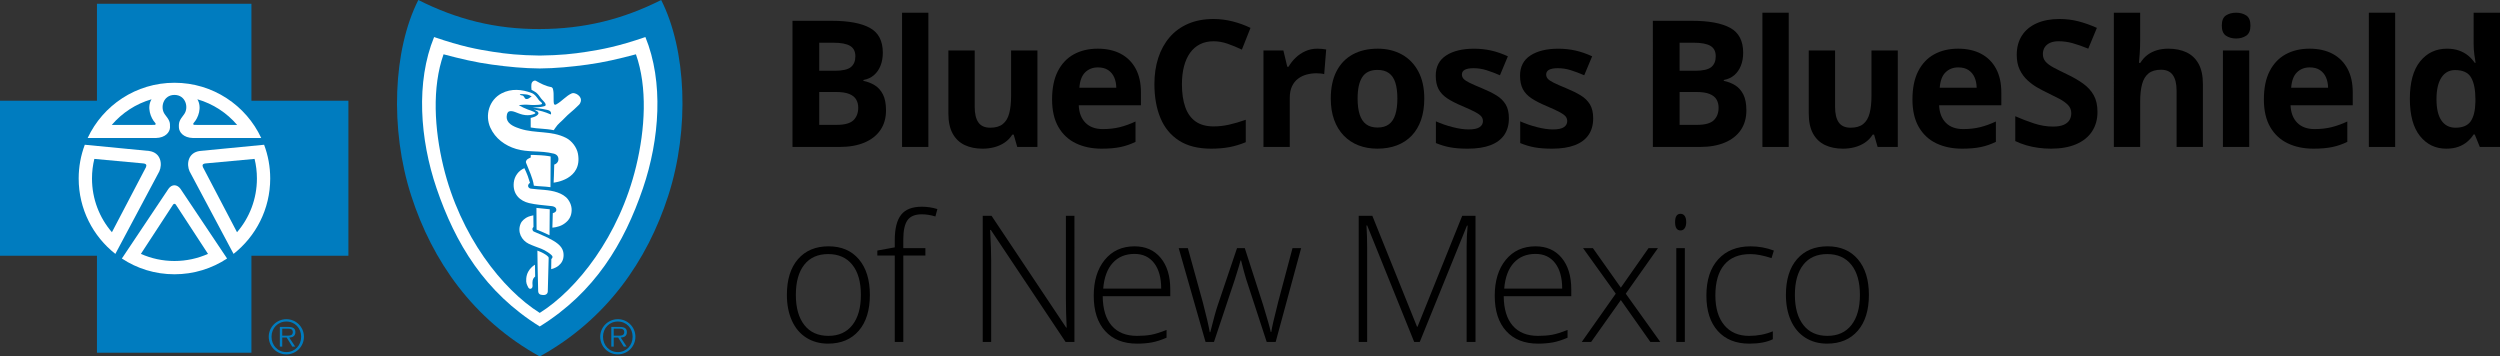 <?xml version="1.0" encoding="utf-8"?>
<!-- Generator: Adobe Illustrator 28.0.0, SVG Export Plug-In . SVG Version: 6.00 Build 0)  -->
<svg version="1.1" id="Layer_1" xmlns="http://www.w3.org/2000/svg" xmlns:xlink="http://www.w3.org/1999/xlink" x="0px" y="0px"
	 width="276px" height="39.353px" viewBox="0 0 276 39.353" style="enable-background:new 0 0 276 39.353;" xml:space="preserve"
	>
<rect x="0" y="0" width="276" height="39.353" fill="#333333" stroke="none"/>
<style type="text/css">
	.st0{fill:#007CBF;}
	.st1{fill:#FFFFFF;}
</style>
<g>
	<g>
		<path d="M87.491,2.297h4.334c1.854,0,3.257,0.26,4.209,0.782c0.952,0.52,1.429,1.435,1.429,2.743
			c0,0.527-0.085,1.002-0.253,1.428c-0.168,0.426-0.411,0.775-0.728,1.048c-0.317,0.273-0.705,0.451-1.162,0.533
			v0.095c0.464,0.096,0.883,0.259,1.257,0.491c0.374,0.231,0.675,0.568,0.9,1.009
			c0.225,0.441,0.338,1.027,0.338,1.758c0,0.845-0.206,1.569-0.619,2.172c-0.413,0.603-1.002,1.065-1.767,1.386
			c-0.765,0.321-1.675,0.481-2.729,0.481h-5.21C87.491,16.223,87.491,2.297,87.491,2.297z M90.443,7.812h1.714
			c0.857,0,1.451-0.135,1.781-0.405c0.33-0.271,0.495-0.669,0.495-1.196c0-0.533-0.195-0.916-0.585-1.148
			c-0.391-0.231-1.008-0.347-1.853-0.347h-1.552V7.812z M90.443,10.156v3.628h1.924c0.889,0,1.508-0.172,1.858-0.515
			c0.349-0.343,0.524-0.803,0.524-1.381c0-0.343-0.076-0.645-0.229-0.905c-0.152-0.26-0.408-0.464-0.766-0.61
			c-0.359-0.146-0.853-0.218-1.481-0.218C92.272,10.156,90.443,10.156,90.443,10.156z"/>
		<path d="M102.492,16.223h-2.905V1.403h2.905V16.223z"/>
		<path d="M114.532,5.574v10.649h-2.229l-0.39-1.362h-0.152c-0.229,0.362-0.515,0.657-0.858,0.885
			c-0.343,0.229-0.721,0.397-1.133,0.506c-0.412,0.108-0.842,0.162-1.286,0.162c-0.762,0-1.426-0.135-1.991-0.405
			c-0.565-0.271-1.005-0.691-1.319-1.262c-0.315-0.572-0.472-1.314-0.472-2.228V5.574h2.905v6.22
			c0,0.762,0.136,1.336,0.409,1.724c0.273,0.387,0.708,0.581,1.305,0.581c0.59,0,1.054-0.135,1.39-0.405
			c0.337-0.271,0.574-0.667,0.71-1.19c0.137-0.524,0.204-1.164,0.204-1.919V5.574H114.532z"/>
		<path d="M121.19,5.374c0.985,0,1.832,0.189,2.543,0.566c0.711,0.378,1.26,0.926,1.647,1.643
			c0.388,0.717,0.581,1.594,0.581,2.629v1.41h-6.867c0.032,0.82,0.278,1.462,0.738,1.929
			c0.461,0.466,1.1,0.7,1.919,0.7c0.679,0,1.302-0.07,1.867-0.209c0.565-0.141,1.146-0.349,1.743-0.629
			v2.248c-0.527,0.26-1.078,0.451-1.653,0.572s-1.272,0.181-2.091,0.181c-1.067,0-2.011-0.197-2.834-0.591
			c-0.822-0.393-1.467-0.993-1.933-1.8c-0.467-0.807-0.7-1.822-0.7-3.048c0-1.244,0.211-2.281,0.633-3.11
			c0.422-0.829,1.012-1.452,1.767-1.867C119.308,5.582,120.187,5.374,121.19,5.374z M121.21,7.441
			c-0.566,0-1.034,0.181-1.405,0.544c-0.372,0.361-0.586,0.93-0.643,1.704h4.077
			c-0.007-0.431-0.084-0.816-0.233-1.152s-0.372-0.603-0.667-0.8C122.043,7.539,121.667,7.441,121.21,7.441z"/>
		<path d="M133.98,4.556c-0.565,0-1.064,0.109-1.499,0.328c-0.435,0.218-0.8,0.535-1.096,0.947
			c-0.296,0.412-0.519,0.912-0.671,1.495c-0.152,0.585-0.229,1.242-0.229,1.972c0,0.984,0.122,1.823,0.367,2.52
			c0.244,0.695,0.624,1.224,1.138,1.589c0.515,0.365,1.178,0.548,1.99,0.548c0.566,0,1.132-0.063,1.701-0.191
			c0.568-0.126,1.185-0.307,1.852-0.542v2.476c-0.616,0.254-1.223,0.436-1.819,0.548
			c-0.597,0.11-1.266,0.167-2.01,0.167c-1.435,0-2.614-0.297-3.538-0.891c-0.923-0.594-1.608-1.425-2.053-2.496
			c-0.444-1.069-0.666-2.319-0.666-3.747c0-1.055,0.143-2.019,0.428-2.895c0.286-0.876,0.705-1.636,1.257-2.277
			c0.553-0.641,1.235-1.136,2.048-1.486s1.746-0.524,2.8-0.524c0.692,0,1.386,0.087,2.082,0.261
			c0.695,0.175,1.36,0.415,1.994,0.72l-0.952,2.4c-0.52-0.248-1.044-0.464-1.571-0.648
			C135.006,4.647,134.488,4.556,133.98,4.556z"/>
		<path d="M145.429,5.374c0.146,0,0.317,0.008,0.51,0.024c0.194,0.016,0.351,0.037,0.472,0.062l-0.219,2.725
			c-0.095-0.032-0.23-0.057-0.405-0.072c-0.175-0.016-0.326-0.024-0.452-0.024c-0.374,0-0.738,0.049-1.09,0.143
			c-0.353,0.096-0.669,0.249-0.949,0.463c-0.279,0.213-0.499,0.491-0.662,0.838
			c-0.162,0.345-0.243,0.77-0.243,1.272v5.419h-2.905V5.574h2.2l0.428,1.791h0.143
			c0.209-0.361,0.472-0.694,0.786-0.995c0.314-0.302,0.673-0.544,1.076-0.724
			C144.523,5.465,144.96,5.374,145.429,5.374z"/>
		<path d="M157.241,10.88c0,0.888-0.12,1.676-0.357,2.362c-0.238,0.686-0.585,1.265-1.038,1.738
			c-0.455,0.473-1.001,0.83-1.638,1.071c-0.638,0.242-1.357,0.362-2.157,0.362c-0.75,0-1.437-0.121-2.062-0.362
			c-0.625-0.24-1.168-0.598-1.629-1.071c-0.46-0.473-0.816-1.052-1.067-1.738c-0.251-0.686-0.376-1.474-0.376-2.362
			c0-1.181,0.209-2.182,0.628-3.001c0.419-0.82,1.017-1.441,1.791-1.867c0.775-0.426,1.699-0.638,2.772-0.638
			c0.997,0,1.881,0.213,2.652,0.638s1.378,1.047,1.819,1.867C157.02,8.698,157.241,9.699,157.241,10.88z
			 M149.879,10.88c0,0.698,0.076,1.285,0.229,1.762c0.152,0.475,0.39,0.834,0.713,1.076
			c0.325,0.242,0.746,0.362,1.268,0.362c0.514,0,0.931-0.121,1.252-0.362c0.321-0.242,0.556-0.6,0.704-1.076
			c0.15-0.477,0.225-1.064,0.225-1.762c0-0.706-0.075-1.291-0.225-1.758c-0.148-0.466-0.385-0.817-0.709-1.052
			c-0.323-0.235-0.746-0.352-1.266-0.352c-0.768,0-1.326,0.263-1.671,0.789
			C150.051,9.034,149.879,9.825,149.879,10.88z"/>
		<path d="M166.583,13.061c0,0.724-0.171,1.335-0.51,1.833c-0.34,0.499-0.846,0.876-1.519,1.134
			c-0.674,0.258-1.512,0.386-2.514,0.386c-0.744,0-1.381-0.047-1.91-0.143c-0.531-0.095-1.065-0.254-1.605-0.475
			v-2.4c0.578,0.26,1.199,0.474,1.863,0.642s1.245,0.252,1.747,0.252c0.565,0,0.97-0.084,1.214-0.252
			s0.368-0.389,0.368-0.662c0-0.177-0.05-0.338-0.148-0.481s-0.309-0.305-0.633-0.486
			c-0.323-0.181-0.832-0.418-1.524-0.709c-0.666-0.28-1.214-0.562-1.643-0.847
			c-0.428-0.286-0.746-0.624-0.952-1.014c-0.206-0.392-0.309-0.888-0.309-1.491c0-0.984,0.382-1.725,1.147-2.224
			c0.766-0.498,1.789-0.748,3.073-0.748c0.659,0,1.29,0.067,1.891,0.2c0.599,0.134,1.216,0.347,1.852,0.638
			l-0.876,2.095c-0.527-0.229-1.025-0.416-1.491-0.562s-0.941-0.218-1.424-0.218c-0.426,0-0.746,0.057-0.962,0.171
			c-0.215,0.114-0.323,0.289-0.323,0.524c0,0.171,0.055,0.323,0.166,0.457c0.112,0.133,0.327,0.281,0.648,0.443
			s0.792,0.369,1.415,0.624c0.603,0.247,1.127,0.506,1.571,0.776c0.445,0.269,0.788,0.603,1.029,1
			C166.462,11.919,166.583,12.431,166.583,13.061z"/>
		<path d="M175.888,13.061c0,0.724-0.17,1.335-0.51,1.833c-0.339,0.499-0.846,0.876-1.519,1.134
			c-0.673,0.258-1.511,0.386-2.514,0.386c-0.744,0-1.379-0.047-1.91-0.143c-0.529-0.095-1.064-0.254-1.604-0.475
			v-2.4c0.578,0.26,1.198,0.474,1.862,0.642s1.247,0.252,1.747,0.252c0.566,0,0.971-0.084,1.215-0.252
			s0.367-0.389,0.367-0.662c0-0.177-0.049-0.338-0.147-0.481c-0.099-0.143-0.31-0.305-0.634-0.486
			c-0.323-0.181-0.832-0.418-1.524-0.709c-0.666-0.28-1.214-0.562-1.642-0.847
			c-0.428-0.286-0.746-0.624-0.952-1.014c-0.206-0.392-0.31-0.888-0.31-1.491c0-0.984,0.382-1.725,1.148-2.224
			c0.765-0.498,1.789-0.748,3.071-0.748c0.661,0,1.29,0.067,1.891,0.2c0.6,0.134,1.218,0.347,1.852,0.638
			l-0.876,2.095c-0.527-0.229-1.023-0.416-1.49-0.562c-0.468-0.146-0.942-0.218-1.424-0.218
			c-0.426,0-0.746,0.057-0.963,0.171c-0.215,0.114-0.323,0.289-0.323,0.524c0,0.171,0.055,0.323,0.167,0.457
			c0.11,0.133,0.327,0.281,0.648,0.443s0.792,0.369,1.414,0.624c0.604,0.247,1.127,0.506,1.573,0.776
			c0.444,0.269,0.787,0.603,1.029,1C175.767,11.919,175.888,12.431,175.888,13.061z"/>
		<path d="M182.475,2.297h4.334c1.854,0,3.257,0.26,4.209,0.782c0.952,0.52,1.429,1.435,1.429,2.743
			c0,0.527-0.084,1.002-0.252,1.428c-0.168,0.426-0.411,0.775-0.729,1.048c-0.317,0.273-0.704,0.451-1.161,0.533
			v0.095c0.464,0.096,0.883,0.259,1.257,0.491c0.374,0.231,0.674,0.568,0.9,1.009
			c0.225,0.441,0.338,1.027,0.338,1.758c0,0.845-0.206,1.569-0.619,2.172c-0.413,0.603-1.001,1.065-1.767,1.386
			c-0.765,0.321-1.675,0.481-2.729,0.481h-5.21L182.475,2.297L182.475,2.297z M185.428,7.812h1.714
			c0.857,0,1.45-0.135,1.78-0.405c0.331-0.271,0.495-0.669,0.495-1.196c0-0.533-0.194-0.916-0.585-1.148
			c-0.392-0.231-1.009-0.347-1.854-0.347h-1.552L185.428,7.812L185.428,7.812z M185.428,10.156v3.628h1.923
			c0.889,0,1.508-0.172,1.858-0.515c0.349-0.343,0.524-0.803,0.524-1.381c0-0.343-0.076-0.645-0.229-0.905
			c-0.152-0.26-0.409-0.464-0.767-0.61c-0.359-0.146-0.853-0.218-1.481-0.218
			C187.257,10.156,185.428,10.156,185.428,10.156z"/>
		<path d="M197.476,16.223h-2.905V1.403h2.905V16.223z"/>
		<path d="M209.516,5.574v10.649h-2.228l-0.39-1.362h-0.152c-0.229,0.362-0.515,0.657-0.858,0.885
			s-0.721,0.397-1.134,0.506c-0.412,0.108-0.841,0.162-1.285,0.162c-0.762,0-1.427-0.135-1.992-0.405
			c-0.565-0.271-1.005-0.691-1.319-1.262s-0.472-1.314-0.472-2.228V5.574h2.906v6.22
			c0,0.762,0.135,1.336,0.409,1.724c0.273,0.387,0.708,0.581,1.306,0.581c0.59,0,1.054-0.135,1.39-0.405
			c0.336-0.271,0.573-0.667,0.709-1.19c0.137-0.524,0.205-1.164,0.205-1.919V5.574H209.516z"/>
		<path d="M216.174,5.374c0.985,0,1.833,0.189,2.543,0.566c0.712,0.378,1.261,0.926,1.647,1.643
			c0.388,0.717,0.582,1.594,0.582,2.629v1.41h-6.868c0.033,0.82,0.279,1.462,0.738,1.929
			c0.461,0.466,1.101,0.7,1.919,0.7c0.679,0,1.302-0.07,1.867-0.209c0.565-0.141,1.147-0.349,1.743-0.629
			v2.248c-0.527,0.26-1.077,0.451-1.653,0.572c-0.574,0.121-1.272,0.181-2.09,0.181
			c-1.067,0-2.011-0.197-2.834-0.591c-0.822-0.393-1.467-0.993-1.934-1.8c-0.466-0.807-0.7-1.822-0.7-3.048
			c0-1.244,0.211-2.281,0.633-3.11c0.423-0.829,1.012-1.452,1.767-1.867C214.292,5.582,215.172,5.374,216.174,5.374
			z M216.194,7.441c-0.565,0-1.034,0.181-1.404,0.544c-0.372,0.361-0.586,0.93-0.644,1.704h4.077
			c-0.007-0.431-0.084-0.816-0.233-1.152c-0.15-0.336-0.372-0.603-0.667-0.8
			C217.027,7.539,216.651,7.441,216.194,7.441z"/>
		<path d="M231.562,12.355c0,0.826-0.2,1.544-0.6,2.153c-0.399,0.61-0.983,1.079-1.747,1.41
			c-0.766,0.33-1.693,0.495-2.786,0.495c-0.482,0-0.954-0.032-1.414-0.096c-0.461-0.063-0.902-0.156-1.324-0.281
			c-0.423-0.123-0.824-0.277-1.205-0.461v-2.743c0.659,0.292,1.345,0.556,2.057,0.791
			c0.711,0.234,1.416,0.352,2.114,0.352c0.483,0,0.872-0.064,1.167-0.191c0.295-0.127,0.51-0.302,0.644-0.524
			c0.133-0.222,0.2-0.475,0.2-0.762c0-0.349-0.117-0.648-0.352-0.895c-0.235-0.248-0.557-0.479-0.967-0.696
			c-0.41-0.215-0.872-0.447-1.386-0.695c-0.325-0.152-0.676-0.338-1.058-0.557s-0.742-0.487-1.085-0.805
			c-0.343-0.317-0.624-0.703-0.844-1.157c-0.219-0.453-0.328-0.998-0.328-1.633c0-0.832,0.191-1.542,0.572-2.133
			c0.381-0.59,0.925-1.043,1.633-1.357c0.708-0.314,1.545-0.472,2.51-0.472c0.724,0,1.414,0.084,2.072,0.252
			c0.657,0.168,1.344,0.411,2.061,0.729l-0.952,2.295c-0.641-0.26-1.215-0.463-1.724-0.604
			c-0.508-0.143-1.026-0.214-1.553-0.214c-0.368,0-0.682,0.058-0.943,0.176c-0.26,0.117-0.457,0.282-0.59,0.495
			c-0.134,0.213-0.2,0.459-0.2,0.738c0,0.33,0.096,0.607,0.29,0.833c0.193,0.225,0.486,0.443,0.876,0.653
			c0.39,0.209,0.877,0.453,1.462,0.733c0.711,0.336,1.319,0.687,1.823,1.052c0.504,0.365,0.893,0.793,1.167,1.286
			C231.425,11.014,231.562,11.625,231.562,12.355z"/>
		<path d="M236.274,1.403v3.019c0,0.527-0.017,1.029-0.051,1.506c-0.035,0.475-0.063,0.812-0.081,1.009h0.152
			c0.229-0.368,0.501-0.666,0.815-0.895c0.314-0.229,0.662-0.398,1.043-0.506s0.789-0.162,1.228-0.162
			c0.769,0,1.438,0.135,2.01,0.405c0.572,0.271,1.016,0.692,1.333,1.266c0.317,0.575,0.476,1.32,0.476,2.235
			v6.943h-2.905v-6.219c0-0.762-0.139-1.337-0.419-1.725s-0.711-0.581-1.295-0.581c-0.585,0-1.044,0.135-1.381,0.405
			c-0.336,0.271-0.575,0.667-0.715,1.19c-0.139,0.524-0.21,1.164-0.21,1.919v5.011h-2.905V1.403H236.274z"/>
		<path d="M246.867,1.403c0.432,0,0.803,0.1,1.114,0.3s0.468,0.573,0.468,1.119c0,0.54-0.156,0.913-0.468,1.119
			s-0.682,0.31-1.114,0.31c-0.438,0-0.81-0.104-1.119-0.31c-0.307-0.206-0.461-0.579-0.461-1.119
			c0-0.546,0.154-0.92,0.461-1.119C246.056,1.503,246.429,1.403,246.867,1.403z M248.315,5.574v10.649h-2.905V5.574
			C245.41,5.574,248.315,5.574,248.315,5.574z"/>
		<path d="M254.972,5.374c0.985,0,1.833,0.189,2.543,0.566c0.712,0.378,1.261,0.926,1.647,1.643
			c0.388,0.717,0.582,1.594,0.582,2.629v1.41h-6.868c0.033,0.82,0.279,1.462,0.738,1.929
			c0.461,0.466,1.101,0.7,1.919,0.7c0.679,0,1.302-0.07,1.867-0.209c0.565-0.141,1.147-0.349,1.743-0.629
			v2.248c-0.527,0.26-1.077,0.451-1.653,0.572c-0.574,0.121-1.272,0.181-2.09,0.181
			c-1.067,0-2.011-0.197-2.834-0.591c-0.822-0.393-1.467-0.993-1.934-1.8c-0.466-0.807-0.7-1.822-0.7-3.048
			c0-1.244,0.211-2.281,0.633-3.11c0.423-0.829,1.012-1.452,1.767-1.867C253.09,5.582,253.97,5.374,254.972,5.374z
			 M254.992,7.441c-0.565,0-1.034,0.181-1.404,0.544c-0.372,0.361-0.586,0.93-0.644,1.704h4.077
			c-0.007-0.431-0.084-0.816-0.233-1.152c-0.15-0.336-0.372-0.603-0.667-0.8
			C255.825,7.539,255.449,7.441,254.992,7.441z"/>
		<path d="M264.426,16.223h-2.905V1.403h2.905V16.223z"/>
		<path d="M270.066,16.413c-1.188,0-2.153-0.465-2.899-1.395c-0.746-0.93-1.119-2.298-1.119-4.1
			c0-1.823,0.377-3.203,1.134-4.139c0.755-0.937,1.742-1.404,2.961-1.404c0.508,0,0.956,0.07,1.344,0.21
			c0.386,0.139,0.721,0.326,1.004,0.561c0.282,0.235,0.523,0.499,0.72,0.791h0.095
			c-0.038-0.204-0.084-0.503-0.138-0.9c-0.054-0.397-0.08-0.805-0.08-1.225v-3.409H276v14.82h-2.228
			l-0.562-1.381h-0.123c-0.185,0.292-0.415,0.557-0.691,0.795c-0.276,0.238-0.604,0.427-0.985,0.566
			C271.029,16.344,270.581,16.413,270.066,16.413z M271.085,14.099c0.793,0,1.354-0.236,1.681-0.709
			c0.327-0.473,0.499-1.186,0.519-2.139v-0.314c0-1.035-0.159-1.827-0.477-2.377
			c-0.317-0.549-0.908-0.824-1.771-0.824c-0.641,0-1.143,0.276-1.506,0.829c-0.361,0.552-0.542,1.349-0.542,2.391
			c0,1.04,0.183,1.825,0.548,2.352S270.419,14.099,271.085,14.099z"/>
		<path d="M96.034,32.556c0,1.688-0.409,3.007-1.228,3.957c-0.819,0.949-1.95,1.424-3.391,1.424
			c-0.908,0-1.708-0.219-2.4-0.657c-0.692-0.439-1.222-1.067-1.591-1.886c-0.368-0.819-0.552-1.766-0.552-2.838
			c0-1.69,0.409-3.006,1.228-3.949c0.819-0.942,1.943-1.414,3.372-1.414c1.422,0,2.538,0.477,3.348,1.433
			C95.629,29.582,96.034,30.892,96.034,32.556z M87.862,32.556c0,1.421,0.313,2.531,0.938,3.328
			c0.625,0.797,1.51,1.196,2.652,1.196s2.027-0.398,2.652-1.196c0.625-0.796,0.938-1.906,0.938-3.328
			c0-1.429-0.315-2.537-0.947-3.325c-0.632-0.787-1.519-1.181-2.662-1.181c-1.143,0-2.024,0.393-2.643,1.177
			C88.172,30.012,87.862,31.12,87.862,32.556z"/>
		<path d="M102.164,28.213h-2.438v9.534h-0.943v-9.534h-1.925v-0.553l1.925-0.352v-0.8
			c0-1.27,0.233-2.202,0.7-2.796c0.467-0.594,1.23-0.891,2.29-0.891c0.572,0,1.143,0.085,1.714,0.258
			l-0.219,0.819c-0.508-0.159-1.013-0.238-1.514-0.238c-0.737,0-1.259,0.218-1.567,0.653
			c-0.308,0.435-0.462,1.14-0.462,2.119v0.962h2.438C102.164,27.393,102.164,28.213,102.164,28.213z"/>
		<path d="M118.618,37.747h-0.981l-8.249-12.363h-0.076c0.076,1.474,0.114,2.584,0.114,3.334v9.029h-0.933V23.822
			h0.971l8.239,12.344h0.057c-0.057-1.143-0.085-2.228-0.085-3.257v-9.087h0.943V37.747H118.618z"/>
		<path d="M125.529,37.938c-1.504,0-2.677-0.464-3.519-1.391c-0.842-0.926-1.262-2.225-1.262-3.895
			c0-1.651,0.406-2.973,1.219-3.967c0.812-0.993,1.908-1.49,3.286-1.49c1.219,0,2.181,0.426,2.886,1.276
			c0.704,0.851,1.058,2.007,1.058,3.467v0.762h-7.458c0.013,1.423,0.344,2.508,0.995,3.258
			c0.651,0.749,1.582,1.123,2.795,1.123c0.591,0,1.11-0.041,1.557-0.123c0.449-0.083,1.015-0.26,1.701-0.533
			v0.858c-0.585,0.254-1.125,0.427-1.62,0.519S126.126,37.938,125.529,37.938z M125.253,28.032
			c-0.997,0-1.797,0.328-2.4,0.985s-0.956,1.605-1.058,2.843h6.4c0-1.199-0.26-2.138-0.78-2.814
			C126.894,28.37,126.174,28.032,125.253,28.032z"/>
		<path d="M139.843,37.747l-2.267-6.925c-0.146-0.47-0.332-1.159-0.561-2.066h-0.058l-0.2,0.704l-0.428,1.382
			l-2.306,6.905h-0.933l-2.962-10.354h1.009l1.658,6.001c0.388,1.486,0.641,2.578,0.762,3.276h0.057
			c0.376-1.486,0.648-2.474,0.82-2.962l2.133-6.315h0.857l2.03,6.295c0.457,1.492,0.736,2.48,0.838,2.962h0.057
			c0.051-0.412,0.305-1.517,0.762-3.315l1.582-5.943h0.952l-2.81,10.354h-0.99V37.747z"/>
		<path d="M156.125,37.747l-5.191-12.859h-0.076c0.051,0.788,0.076,1.594,0.076,2.42V37.747h-0.933V23.822h1.504
			l4.934,12.249h0.057l4.934-12.249h1.466V37.747h-0.981V27.194c0-0.737,0.038-1.499,0.114-2.286h-0.076l-5.209,12.839
			C156.745,37.747,156.125,37.747,156.125,37.747z"/>
		<path d="M169.799,37.938c-1.504,0-2.677-0.464-3.518-1.391c-0.842-0.926-1.262-2.225-1.262-3.895
			c0-1.651,0.406-2.973,1.219-3.967c0.813-0.993,1.908-1.49,3.286-1.49c1.219,0,2.181,0.426,2.886,1.276
			c0.704,0.851,1.058,2.007,1.058,3.467v0.762h-7.458c0.013,1.423,0.344,2.508,0.996,3.258
			c0.65,0.749,1.582,1.123,2.794,1.123c0.591,0,1.11-0.041,1.558-0.123c0.448-0.083,1.014-0.26,1.7-0.533v0.858
			c-0.585,0.254-1.125,0.427-1.62,0.519C170.941,37.891,170.396,37.938,169.799,37.938z M169.523,28.032
			c-0.997,0-1.797,0.328-2.4,0.985c-0.603,0.657-0.955,1.605-1.058,2.843h6.4c0-1.199-0.26-2.138-0.78-2.814
			S170.444,28.032,169.523,28.032z"/>
		<path d="M178.379,32.422l-3.609-5.029h1.085l3.086,4.363l3.057-4.363h1.039l-3.554,5.029l3.81,5.324h-1.094
			l-3.258-4.619l-3.276,4.619h-1.038L178.379,32.422z"/>
		<path d="M184.93,24.518c0-0.61,0.2-0.914,0.6-0.914c0.196,0,0.351,0.079,0.461,0.238
			c0.112,0.159,0.167,0.384,0.167,0.676c0,0.285-0.055,0.511-0.167,0.675c-0.11,0.166-0.265,0.248-0.461,0.248
			C185.13,25.441,184.93,25.133,184.93,24.518z M186.006,37.747h-0.943V27.393h0.943V37.747z"/>
		<path d="M193.119,37.938c-1.479,0-2.638-0.466-3.476-1.4c-0.838-0.933-1.257-2.235-1.257-3.904
			c0-1.714,0.435-3.05,1.304-4.005c0.87-0.956,2.061-1.433,3.572-1.433c0.895,0,1.752,0.155,2.571,0.466
			l-0.256,0.838c-0.896-0.298-1.674-0.448-2.334-0.448c-1.269,0-2.231,0.393-2.885,1.177
			c-0.654,0.784-0.981,1.913-0.981,3.385c0,1.397,0.327,2.491,0.981,3.282c0.654,0.789,1.569,1.185,2.743,1.185
			c0.939,0,1.813-0.168,2.618-0.504v0.876C195.059,37.776,194.192,37.938,193.119,37.938z"/>
		<path d="M206.327,32.556c0,1.688-0.409,3.007-1.228,3.957c-0.819,0.949-1.95,1.424-3.391,1.424
			c-0.908,0-1.708-0.219-2.4-0.657c-0.692-0.439-1.222-1.067-1.591-1.886c-0.368-0.819-0.552-1.766-0.552-2.838
			c0-1.69,0.41-3.006,1.228-3.949c0.82-0.942,1.943-1.414,3.372-1.414c1.421,0,2.538,0.477,3.347,1.433
			C205.922,29.582,206.327,30.892,206.327,32.556z M198.155,32.556c0,1.421,0.313,2.531,0.938,3.328
			c0.625,0.797,1.51,1.196,2.652,1.196c1.143,0,2.027-0.398,2.652-1.196c0.625-0.796,0.938-1.906,0.938-3.328
			c0-1.429-0.315-2.537-0.947-3.325c-0.632-0.787-1.519-1.181-2.662-1.181c-1.143,0-2.025,0.393-2.643,1.177
			C198.466,30.012,198.155,31.12,198.155,32.556z"/>
	</g>
	<g>
		<path class="st0" d="M29.669,37.175c0-1.066,0.872-1.937,1.947-1.937c1.073,0,1.939,0.871,1.939,1.937
			c0,1.079-0.866,1.949-1.939,1.949C30.54,39.124,29.669,38.254,29.669,37.175z M33.248,37.175
			c0-0.943-0.689-1.678-1.632-1.678c-0.949,0-1.64,0.734-1.64,1.678c0,0.954,0.692,1.696,1.64,1.696
			C32.559,38.871,33.248,38.13,33.248,37.175z M32.586,38.265h-0.317l-0.622-1.002h-0.488v1.002h-0.265v-2.17h0.948
			c0.573,0,0.768,0.214,0.768,0.573c0,0.426-0.296,0.586-0.682,0.594L32.586,38.265z M31.566,37.054
			c0.307,0,0.76,0.052,0.76-0.389c0-0.339-0.278-0.381-0.545-0.381h-0.621v0.77h0.406V37.054z"/>
		<path class="st0" d="M66.263,37.175c0-1.066,0.871-1.937,1.948-1.937c1.071,0,1.938,0.871,1.938,1.937
			c0,1.079-0.867,1.949-1.938,1.949C67.134,39.124,66.263,38.254,66.263,37.175z M69.842,37.175
			c0-0.943-0.687-1.678-1.631-1.678c-0.948,0-1.639,0.734-1.639,1.678c0,0.954,0.692,1.696,1.639,1.696
			C69.155,38.871,69.842,38.13,69.842,37.175z M69.181,38.265h-0.317l-0.621-1.002h-0.488v1.002h-0.268v-2.17
			h0.949c0.575,0,0.77,0.214,0.77,0.573c0,0.426-0.296,0.586-0.682,0.594L69.181,38.265z M68.159,37.054
			c0.309,0,0.759,0.052,0.759-0.389c0-0.339-0.276-0.381-0.542-0.381h-0.621v0.77h0.404V37.054z"/>
		<polygon class="st0" points="27.758,38.939 27.758,28.234 38.463,28.234 38.463,11.119 27.758,11.119 27.758,0.417 
			10.703,0.417 10.703,11.119 0,11.119 0,28.234 10.703,28.234 10.703,38.939 		"/>
		<path class="st0" d="M59.588,39.353c7.392-4.083,11.874-10.588,14.181-17.726C76.166,14.223,75.769,5.459,72.993,0
			c-4.222,2.127-8.469,3.193-13.405,3.208C54.651,3.222,50.405,2.127,46.184,0
			c-2.776,5.459-3.175,14.223-0.778,21.628C47.715,28.765,52.196,35.271,59.588,39.353L59.588,39.353z"/>
		<g>
			<path class="st1" d="M9.362,15.981l7.095,0.686c1.331,0.182,1.486,1.474,1.133,2.251l-4.861,9.125l0.006-0.013
				c-2.466-1.939-4.049-4.944-4.049-8.323c0-1.311,0.241-2.569,0.677-3.73L9.362,15.981z"/>
			<path class="st1" d="M29.16,15.981l-7.096,0.686c-1.333,0.182-1.488,1.474-1.135,2.251l4.862,9.125l-0.008-0.013
				c2.465-1.939,4.049-4.944,4.049-8.323c0-1.311-0.239-2.569-0.676-3.73L29.16,15.981z"/>
			<path class="st1" d="M19.261,10.479c1.251,0,1.61,1.415,1.057,2.147c-0.497,0.646-0.595,0.838-0.567,1.447
				c0.02,0.512,0.492,1.139,1.567,1.164h7.523c-1.683-3.606-5.341-6.1-9.581-6.1c-4.241,0-7.898,2.494-9.584,6.1
				h7.525c1.074-0.025,1.547-0.652,1.569-1.164c0.026-0.609-0.07-0.8-0.57-1.447
				C17.651,11.895,18.006,10.479,19.261,10.479z"/>
			<path class="st1" d="M19.261,30.28c2.147,0,4.145-0.639,5.812-1.742l0.002,0.01l-5.154-7.706
				c-0.363-0.494-0.938-0.539-1.32,0l-5.153,7.706l0.001-0.01C15.115,29.641,17.112,30.28,19.261,30.28"/>
			<path class="st1" d="M59.58,36.046c6.087-3.77,9.327-9.167,11.404-15.265c1.843-5.412,2.293-11.746,0.267-16.691
				c-3.041,1.046-4.822,1.369-6.477,1.626c-1.542,0.24-2.92,0.386-5.178,0.418h-0.015
				c-2.255-0.032-3.635-0.178-5.175-0.418C52.749,5.459,50.966,5.136,47.925,4.09
				c-2.025,4.945-1.574,11.279,0.269,16.691c2.076,6.098,5.318,11.495,11.401,15.265H59.58z"/>
		</g>
		<g>
			<path class="st0" d="M10.416,17.543l5.37,0.495c0.387,0.032,0.418,0.194,0.329,0.419l-3.76,7.181
				c-1.371-1.592-2.199-3.664-2.199-5.93C10.156,18.962,10.245,18.236,10.416,17.543z"/>
			<path class="st0" d="M16.73,10.96c-0.535,0.893-0.101,2.059,0.405,2.611c0.095,0.094,0.048,0.194-0.037,0.218
				l-4.759,0.003C13.482,12.457,15.001,11.459,16.73,10.96z"/>
			<path class="st0" d="M28.105,17.543l-5.371,0.495c-0.389,0.032-0.418,0.194-0.329,0.419l3.762,7.181
				c1.37-1.592,2.197-3.664,2.197-5.93C28.364,18.962,28.275,18.236,28.105,17.543z"/>
			<path class="st0" d="M21.79,10.96c0.535,0.893,0.102,2.059-0.406,2.611c-0.094,0.094-0.048,0.194,0.038,0.218
				l4.758,0.003C25.039,12.457,23.521,11.459,21.79,10.96z"/>
			<path class="st0" d="M59.584,34.548c4.115-2.586,8.78-8.463,10.645-16.19c0.991-4.1,1.267-8.708-0.022-12.363
				c-1.844,0.491-3.563,0.898-5.342,1.137c-1.778,0.243-3.538,0.414-5.271,0.426h-0.014
				c-1.731-0.012-3.492-0.183-5.269-0.426c-1.781-0.239-3.501-0.646-5.343-1.137
				c-1.29,3.655-1.012,8.263-0.024,12.363c1.866,7.728,6.531,13.604,10.647,16.19
				C59.593,34.548,59.584,34.548,59.584,34.548z"/>
			<path class="st0" d="M19.111,22.585c0.083-0.107,0.201-0.117,0.298,0l3.555,5.444
				c-1.131,0.502-2.386,0.785-3.704,0.785c-1.32,0-2.572-0.282-3.706-0.785L19.111,22.585
				c0.099-0.117,0.215-0.107,0.298,0"/>
		</g>
		<g>
			<path class="st1" d="M55.386,10.303c-1.391,0.723-1.873,2.423-1.25,3.795c0.542,1.19,1.613,1.979,2.853,2.347
				c0.624,0.188,1.253,0.233,1.898,0.264c0.788,0.038,1.502,0.061,2.261,0.255
				c0.161,0.042,0.336,0.137,0.423,0.293c0.2,0.381,0.016,0.796-0.383,0.913
				c-0.009,0.663-0.067,1.995-0.067,1.995s3.227-0.305,2.682-3.21c-0.132-0.695-0.679-1.407-1.303-1.729
				c-1.62-0.83-3.396-0.469-5.057-1.008c-0.556-0.181-1.336-0.458-1.486-1.085
				c-0.061-0.252-0.006-0.754,0.253-0.835c0.417-0.134,0.88,0.216,1.488,0.357
				c0.384,0.088,0.764,0.087,1.067-0.005c0.132-0.039,0.33-0.093,0.345-0.169c-0.017-0.067-0.168-0.127-0.245-0.168
				c-0.186-0.097-0.379-0.14-0.582-0.217c-0.334-0.127-0.668-0.288-1.006-0.477
				c0.318-0.064,0.854-0.081,1.168-0.044c0.254,0.032,1.037,0.021,1.27-0.04
				c0.051-0.012,0.168-0.06,0.117-0.145c-0.091-0.154-0.246-0.209-0.348-0.351
				c-0.229-0.311-0.426-0.632-0.794-0.772C57.628,9.856,56.445,9.752,55.386,10.303z"/>
			<path class="st1" d="M60.773,20.664l0.018-3.39c0,0-0.436-0.09-1.045-0.129c-0.791-0.053-1.151-0.043-1.151-0.043
				l-0.003,0.286c0,0-0.382,0.161-0.44,0.265c-0.027,0.047-0.128,0.176-0.081,0.303
				c0.313,0.836,0.745,1.649,0.868,2.545C59.532,20.581,60.053,20.566,60.773,20.664z"/>
			<path class="st1" d="M56.721,20.15c-0.141,1.331,0.727,2.041,1.686,2.27c0.758,0.18,1.494,0.22,2.285,0.312
				c0.099,0.013,0.311,0.017,0.471,0.087c0.14,0.062,0.21,0.143,0.236,0.231
				c0.038,0.123,0.023,0.218-0.058,0.316c-0.086,0.108-0.313,0.167-0.313,0.167L60.982,25.13
				c0,0,0.644-0.026,1.166-0.338c0.492-0.297,0.798-0.676,0.908-1.151c0.127-0.55,0.04-1.088-0.348-1.625
				c-0.258-0.356-0.709-0.611-1.165-0.77c-0.943-0.33-1.963-0.279-2.942-0.419
				c-0.147-0.019-0.284-0.136-0.298-0.27c-0.025-0.249,0.207-0.362,0.207-0.362s-0.116-0.382-0.24-0.751
				c-0.11-0.281-0.27-0.672-0.379-0.878C57.226,18.85,56.795,19.464,56.721,20.15z"/>
			<path class="st1" d="M60.692,23.104l-0.025,2.867l-0.718-0.33l-0.711-0.295l-0.015-2.393
				C59.86,23.03,60.15,23.037,60.692,23.104z"/>
			<path class="st1" d="M57.479,24.688c-0.39,0.926,0.101,1.835,0.883,2.22c0.408,0.199,0.944,0.381,1.384,0.55
				c0.43,0.164,1.193,0.638,1.248,0.866c0.039,0.137-0.126,0.274-0.126,0.274l-0.018,1.119
				c0,0,0.468-0.099,0.813-0.385c0.324-0.268,0.558-0.615,0.557-1.174c-0.003-0.613-0.287-1.092-1.159-1.599
				c-0.677-0.4-1.498-0.715-2.136-0.999c-0.094-0.04-0.175-0.223-0.139-0.333
				c0.038-0.119,0.111-0.161,0.111-0.161l-0.015-1.294c0,0-0.491,0.095-0.722,0.231
				C57.948,24.13,57.626,24.343,57.479,24.688z"/>
			<path class="st1" d="M60.573,28.497c0.008-0.094-0.024-0.107-0.067-0.168c-0.193-0.199-0.469-0.338-0.535-0.378
				c-0.2-0.118-0.642-0.282-0.642-0.282s0.03,2.932,0.084,4.448c0.012,0.346,0.204,0.435,0.535,0.454
				c0.405,0.023,0.522-0.23,0.527-0.379C60.494,31.708,60.554,29.602,60.573,28.497z"/>
			<path class="st1" d="M60.883,9.621c0.146,0.108,0.146,0.116,0.19,0.332c0.099,0.468-0.005,1.202,0.089,1.523
				c0.048,0.103,0.153,0.101,0.232,0.058c0.651-0.352,1.093-0.954,1.747-1.234
				c0.31-0.131,1.166,0.299,0.967,0.942c-0.092,0.301-0.229,0.346-0.417,0.544
				c-0.381,0.399-0.924,0.774-1.397,1.288c-0.321,0.351-0.707,0.604-0.954,1
				c-0.077,0.124-0.207,0.298-0.207,0.298c-0.914-0.187-1.831-0.154-2.543-0.298l-0.002-1.058
				c0,0,0.726-0.122,0.862-0.478c0.009-0.031-0.011-0.155-0.115-0.231c-0.122-0.093-0.338-0.188-0.403-0.211
				c0.727,0.115,1.179,0.236,1.882,0.543c0.048-0.078,0.02-0.253-0.033-0.312c-0.096-0.107-0.148-0.143-0.395-0.201
				c-0.43-0.113-1.598-0.255-1.598-0.255s0.54-0.003,0.992-0.077c0.221-0.037,0.401-0.08,0.45-0.154
				c0.052-0.113-0.042-0.283-0.199-0.446c-0.102-0.111-0.218-0.224-0.305-0.338
				c-0.106-0.148-0.279-0.414-0.47-0.582c-0.165-0.146-0.577-0.359-0.577-0.359s-0.074-0.568,0.042-0.796
				c0.086-0.171,0.305-0.266,0.423-0.208C59.67,9.203,60.185,9.499,60.883,9.621z"/>
			<g>
				<path class="st1" d="M58.622,29.579c-0.176,0.184-0.472,0.557-0.524,1.157c-0.045,0.535,0.075,0.686,0.212,0.975
					c0.11,0.237,0.368,0.224,0.46,0.003c0.074-0.18-0.034-0.347,0.032-0.742
					c0.052-0.284,0.279-0.443,0.279-0.443l-0.021-1.304C59.061,29.226,58.856,29.332,58.622,29.579z"/>
			</g>
		</g>
		<g>
			<path class="st0" d="M58.583,10.712c-0.135,0.096-0.228,0.196-0.38,0.217c-0.298,0.049-0.255-0.21-0.462-0.356
				c-0.125-0.09-0.244,0.025-0.357-0.184c0.434,0.013,1.005-0.025,1.329,0.304
				C58.672,10.672,58.601,10.7,58.583,10.712z"/>
		</g>
	</g>
</g>
</svg>
